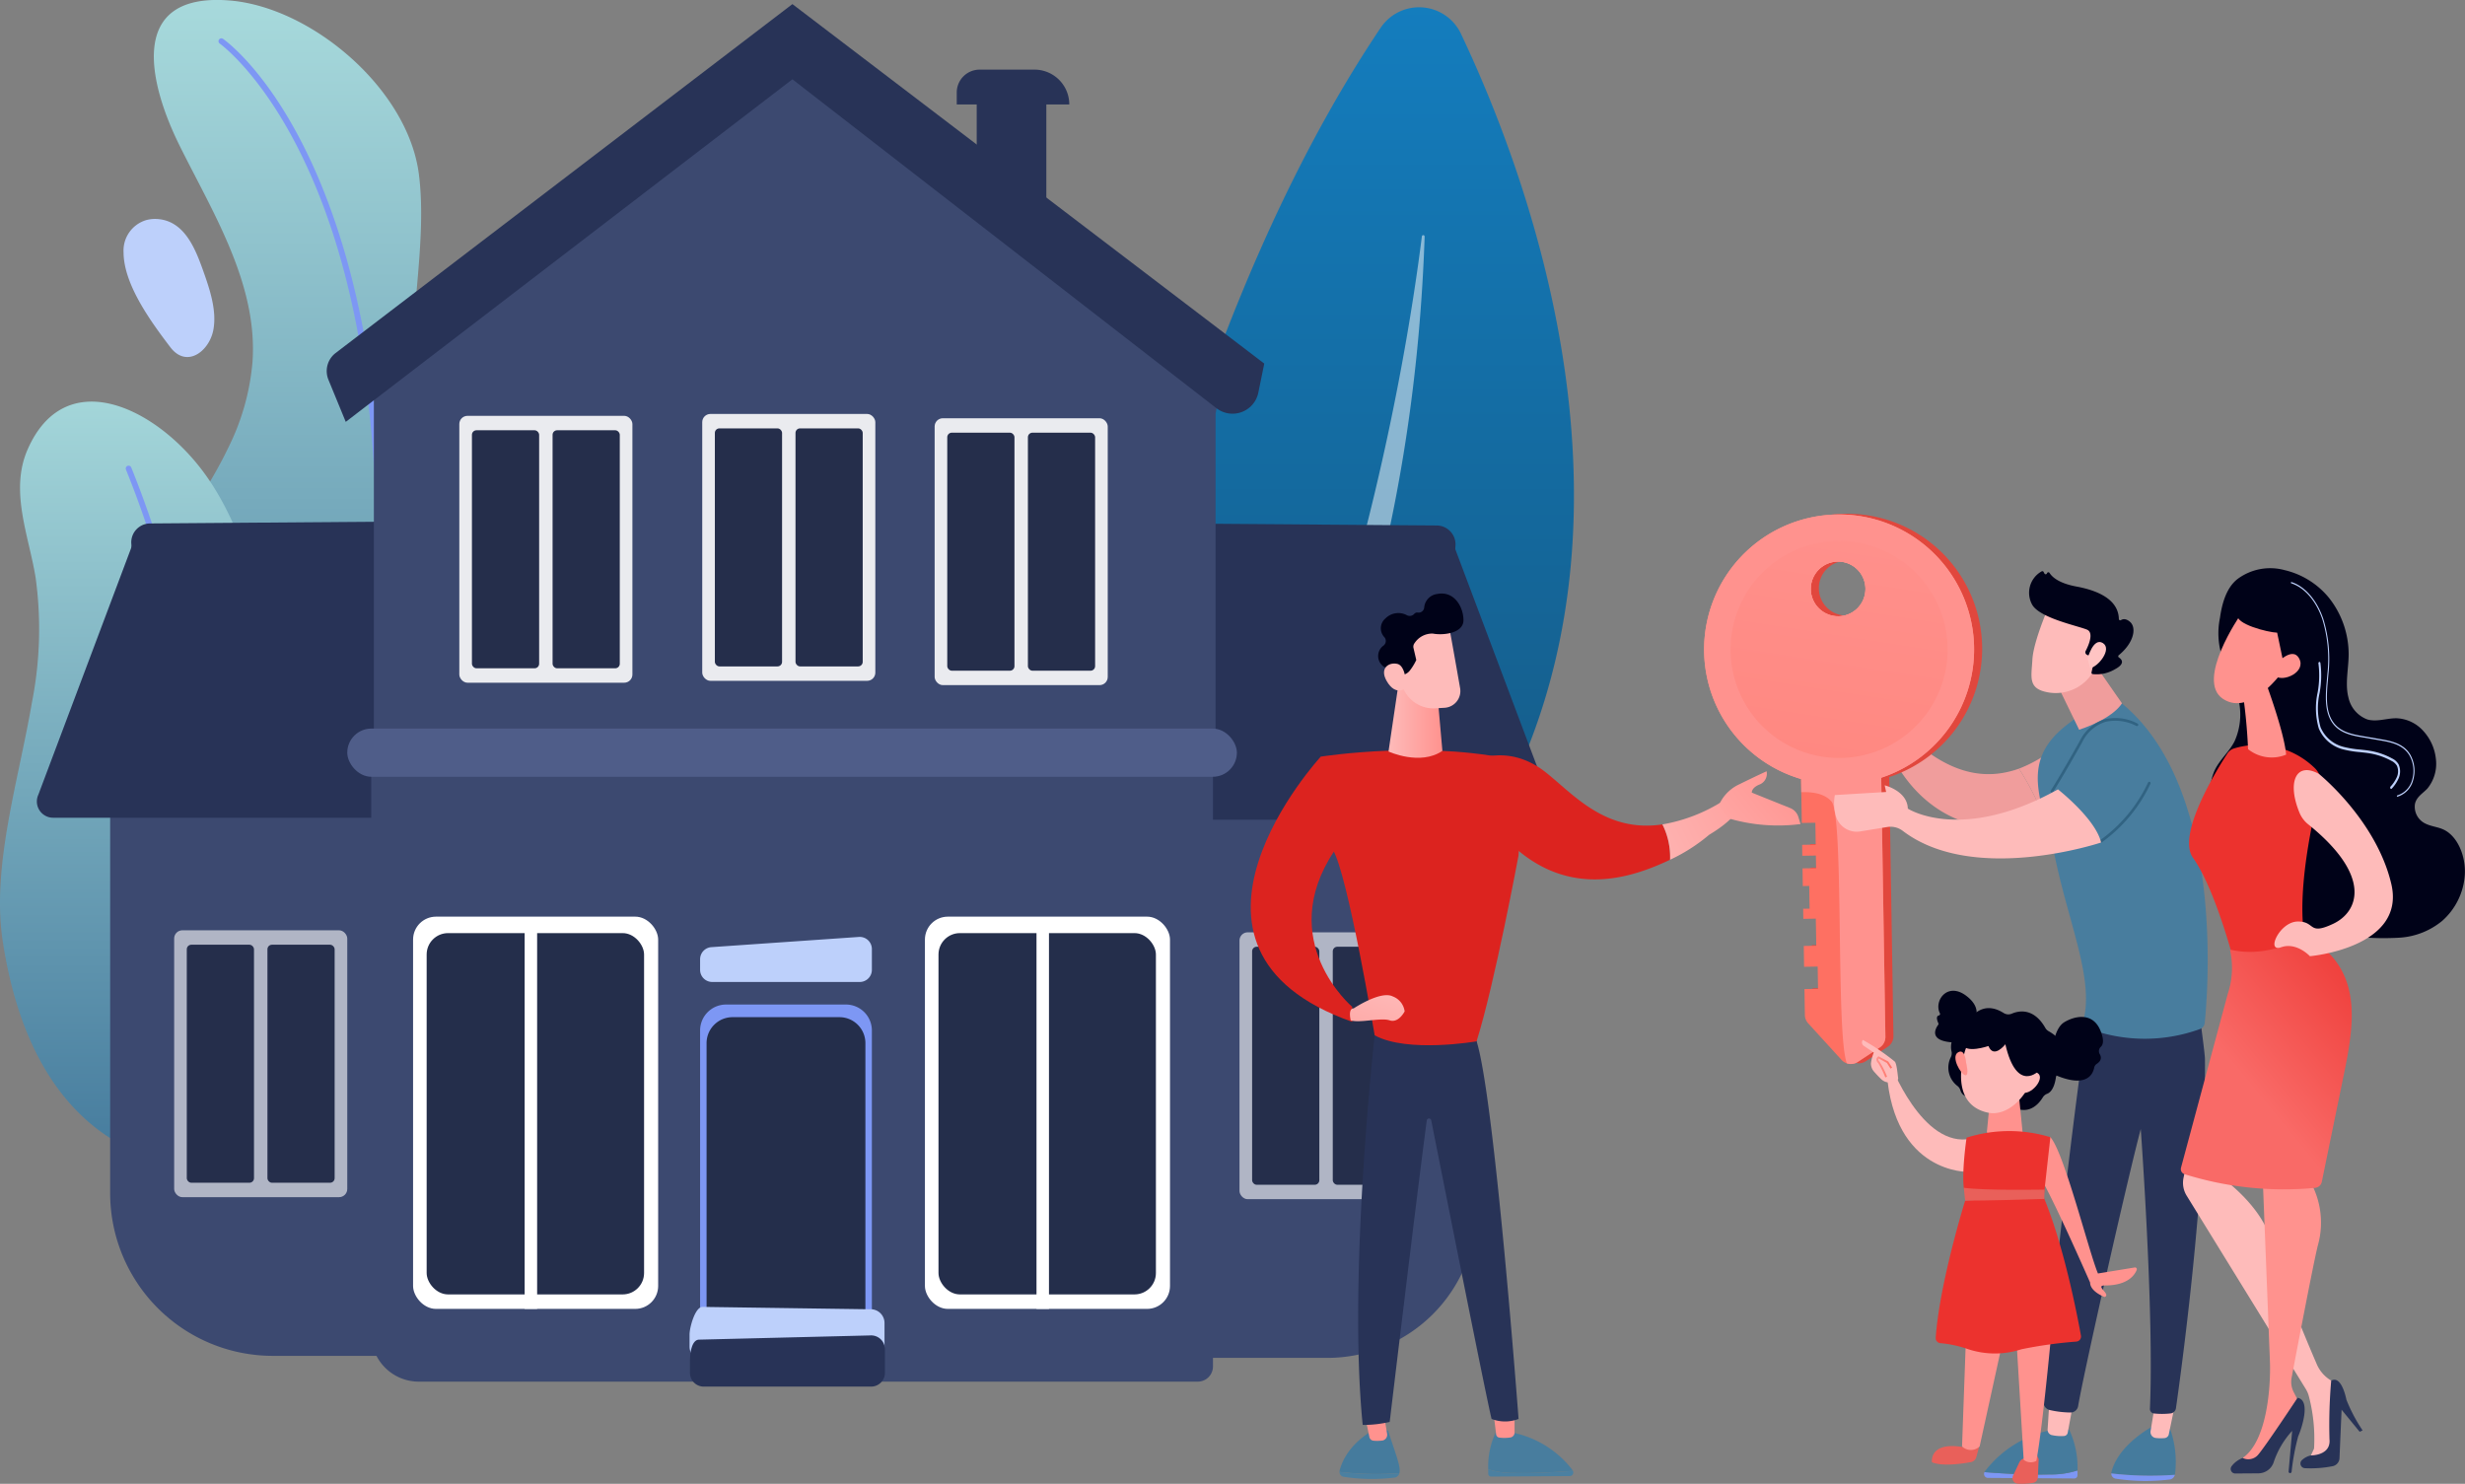 <svg xmlns="http://www.w3.org/2000/svg" xmlns:xlink="http://www.w3.org/1999/xlink" width="337.897" height="203.391" viewBox="0 0 337.897 203.391">
  <rect x="0" y="0" width="337.897" height="203.391" fill="#808080" stroke="none"/>
  <defs>
    <linearGradient id="linear-gradient" x1="0.5" x2="0.5" y2="1" gradientUnits="objectBoundingBox">
      <stop offset="0" stop-color="#147dbe"/>
      <stop offset="1" stop-color="#154e72"/>
    </linearGradient>
    <linearGradient id="linear-gradient-2" x1="0.5" x2="0.5" y2="1" gradientUnits="objectBoundingBox">
      <stop offset="0" stop-color="#a8dadc"/>
      <stop offset="1" stop-color="#457b9d"/>
    </linearGradient>
    <linearGradient id="linear-gradient-4" x1="-73.761" y1="0.5" x2="-72.761" y2="0.5" xlink:href="#linear-gradient-2"/>
    <linearGradient id="linear-gradient-5" x1="-48.821" y1="0.5" x2="-47.821" y2="0.5" xlink:href="#linear-gradient-2"/>
    <linearGradient id="linear-gradient-6" x1="16.556" y1="-0.443" x2="28.546" y2="3.609" gradientUnits="objectBoundingBox">
      <stop offset="0" stop-color="#a22b25"/>
      <stop offset="1" stop-color="#c0423c"/>
    </linearGradient>
    <linearGradient id="linear-gradient-7" x1="11.061" y1="0.261" x2="18.259" y2="2.696" xlink:href="#linear-gradient-6"/>
    <linearGradient id="linear-gradient-8" x1="-4.345" y1="1.092" x2="-5.614" y2="2.401" gradientUnits="objectBoundingBox">
      <stop offset="0" stop-color="#e1473d"/>
      <stop offset="1" stop-color="#e9605a"/>
    </linearGradient>
    <linearGradient id="linear-gradient-9" x1="16.418" y1="-0.641" x2="14.222" y2="0.387" gradientUnits="objectBoundingBox">
      <stop offset="0" stop-color="#ff928e"/>
      <stop offset="1" stop-color="#fe7062"/>
    </linearGradient>
    <linearGradient id="linear-gradient-10" x1="-5.193" y1="2.979" x2="-4.165" y2="5.39" gradientUnits="objectBoundingBox">
      <stop offset="0" stop-color="#ff9085"/>
      <stop offset="1" stop-color="#fb6fbb"/>
    </linearGradient>
    <linearGradient id="linear-gradient-11" x1="-5.359" y1="1.625" x2="-4.93" y2="2.398" gradientUnits="objectBoundingBox">
      <stop offset="0" stop-color="#febbba"/>
      <stop offset="1" stop-color="#ff928e"/>
    </linearGradient>
    <linearGradient id="linear-gradient-12" x1="0.617" y1="-0.257" x2="-0.048" y2="4.035" xlink:href="#linear-gradient-9"/>
    <linearGradient id="linear-gradient-13" x1="4.275" y1="-1.232" x2="2.114" y2="-0.227" gradientUnits="objectBoundingBox">
      <stop offset="0" stop-color="#f96a67"/>
      <stop offset="1" stop-color="#ec322e"/>
    </linearGradient>
    <linearGradient id="linear-gradient-14" x1="-122.529" y1="10.375" x2="-122.311" y2="9.464" xlink:href="#linear-gradient-11"/>
    <linearGradient id="linear-gradient-15" x1="-73.189" y1="7.862" x2="-71.97" y2="9.023" xlink:href="#linear-gradient-11"/>
    <linearGradient id="linear-gradient-16" x1="-204.397" y1="26.589" x2="-201.016" y2="30.877" xlink:href="#linear-gradient-11"/>
    <linearGradient id="linear-gradient-17" x1="11.965" y1="1.326" x2="13.336" y2="0.183" xlink:href="#linear-gradient-11"/>
    <linearGradient id="linear-gradient-18" x1="26.175" y1="0.431" x2="22.088" y2="0.762" xlink:href="#linear-gradient-11"/>
    <linearGradient id="linear-gradient-19" x1="0.438" y1="0.645" x2="1.055" y2="-0.044" xlink:href="#linear-gradient-13"/>
    <linearGradient id="linear-gradient-20" x1="15.271" y1="1.354" x2="18.259" y2="-0.823" xlink:href="#linear-gradient-11"/>
    <linearGradient id="linear-gradient-21" x1="13.691" y1="6.026" x2="14.305" y2="7.122" xlink:href="#linear-gradient-11"/>
    <linearGradient id="linear-gradient-22" x1="33.249" y1="15.9" x2="34.84" y2="18.907" xlink:href="#linear-gradient-11"/>
    <linearGradient id="linear-gradient-23" x1="0" y1="0.5" x2="1" y2="0.5" xlink:href="#linear-gradient-9"/>
    <linearGradient id="linear-gradient-24" x1="-99.833" y1="0.5" x2="-98.833" y2="0.5" xlink:href="#linear-gradient-8"/>
    <linearGradient id="linear-gradient-25" x1="-184.835" y1="0.5" x2="-183.835" y2="0.5" xlink:href="#linear-gradient-8"/>
    <linearGradient id="linear-gradient-26" x1="-133.599" y1="1.796" x2="-133.493" y2="0.917" xlink:href="#linear-gradient-11"/>
    <linearGradient id="linear-gradient-27" x1="-119.472" y1="-3.439" x2="-115.391" y2="-6.574" xlink:href="#linear-gradient-11"/>
    <linearGradient id="linear-gradient-28" x1="-99.52" y1="-3.781" x2="-96.045" y2="-7.299" xlink:href="#linear-gradient-11"/>
    <linearGradient id="linear-gradient-29" x1="-49.725" y1="1.189" x2="-48.456" y2="0.1" xlink:href="#linear-gradient-11"/>
    <linearGradient id="linear-gradient-30" x1="9.575" y1="-10.156" x2="6.302" y2="-6.3" gradientUnits="objectBoundingBox">
      <stop offset="0" stop-color="#fc9e9c"/>
      <stop offset="1" stop-color="#ec322e"/>
    </linearGradient>
    <linearGradient id="linear-gradient-31" x1="6.332" y1="-3.872" x2="4.37" y2="-2.385" xlink:href="#linear-gradient-30"/>
    <linearGradient id="linear-gradient-32" x1="10.484" y1="-51.423" x2="6.954" y2="-33.093" xlink:href="#linear-gradient-8"/>
    <linearGradient id="linear-gradient-33" x1="-68.745" y1="-7.462" x2="-68.677" y2="-8.312" xlink:href="#linear-gradient-11"/>
    <linearGradient id="linear-gradient-34" x1="-422.289" y1="-26.077" x2="-421.869" y2="-29.249" xlink:href="#linear-gradient-11"/>
    <linearGradient id="linear-gradient-35" x1="-282.234" y1="-30.588" x2="-281.96" y2="-34.164" xlink:href="#linear-gradient-11"/>
    <linearGradient id="linear-gradient-36" x1="4.159" y1="14.88" x2="4.535" y2="5.105" xlink:href="#linear-gradient-2"/>
    <linearGradient id="linear-gradient-37" x1="43.732" y1="-0.843" x2="43.225" y2="2.39" xlink:href="#linear-gradient-11"/>
    <linearGradient id="linear-gradient-38" x1="47.378" y1="-0.224" x2="46.863" y2="2.539" xlink:href="#linear-gradient-11"/>
    <linearGradient id="linear-gradient-39" x1="0" y1="0.5" x2="1" y2="0.5" xlink:href="#linear-gradient-11"/>
    <linearGradient id="linear-gradient-40" x1="84.807" y1="-19.665" x2="86.238" y2="-19.925" xlink:href="#linear-gradient-11"/>
    <linearGradient id="linear-gradient-41" x1="247.943" y1="-66.589" x2="252.124" y2="-67.442" xlink:href="#linear-gradient-11"/>
    <linearGradient id="linear-gradient-42" x1="0.945" y1="-0.15" x2="-0.809" y2="2.993" xlink:href="#linear-gradient-11"/>
    <linearGradient id="linear-gradient-43" x1="-0.591" y1="0.954" x2="1.94" y2="-0.06" xlink:href="#linear-gradient-11"/>
    <linearGradient id="linear-gradient-44" x1="-1.281" y1="1.559" x2="1.231" y2="0.261" xlink:href="#linear-gradient-11"/>
  </defs>
  <g id="realestate" transform="translate(-407.592 -466.929)">
    <g id="Group_37" data-name="Group 37" transform="translate(407.592 466.929)">
      <g id="Group_3" data-name="Group 3" transform="translate(142.344 0.997)">
        <path id="Path_3" data-name="Path 3" d="M2304.033,628.905s7.343-98.031,46.971-156.9a6.35,6.35,0,0,1,10.889.78C2375.562,501.556,2407.458,590.27,2304.033,628.905Z" transform="translate(-2304.033 -469.281)" fill="url(#linear-gradient)"/>
        <path id="Path_4" data-name="Path 4" d="M2417.036,994.58c-.2.262.177.57.414.337,8.747-8.6,41.307-49.3,43.747-120.948a.19.19,0,0,0-.378-.035C2458.717,890.775,2449.027,953.169,2417.036,994.58Z" transform="translate(-2408.255 -842.533)" fill="#fff" opacity="0.5"/>
      </g>
      <g id="Group_7" data-name="Group 7" transform="translate(0 0)">
        <g id="Group_5" data-name="Group 5" transform="translate(13.879)">
          <g id="Group_4" data-name="Group 4">
            <path id="Path_5" data-name="Path 5" d="M658.3,517.8a32.392,32.392,0,0,0,3.353-11.828c.749-10.66-5.448-20.476-10-29.654-4.184-8.435-7.294-21,6.824-19.886,11.247.891,24.47,12.1,25.979,23.788,1.785,13.833-4.949,31.277,3.035,43.843,11.17,17.579,19.227,13.55,19.227,43.214,0,12.675-7.021,19.667-15.063,23.518a33.654,33.654,0,0,1-37.941-6.165c-8.934-8.646-14.247-21.076-12.45-33.555C643.081,538.478,652.966,528.921,658.3,517.8Z" transform="translate(-640.919 -456.368)" fill="url(#linear-gradient-2)"/>
            <path id="Path_6" data-name="Path 6" d="M859.609,675.876a.394.394,0,0,0,.382-.3c7-27.929,10.805-53.246,11.32-75.249.412-17.618-1.275-33.167-5.015-46.213-6.387-22.282-16.4-29.439-16.828-29.733a.394.394,0,0,0-.449.647c.1.071,10.252,7.346,16.55,29.407,5.821,20.39,9.446,57.926-6.342,120.949a.394.394,0,0,0,.382.49Z" transform="translate(-832.789 -519.065)" fill="#7d97f4"/>
          </g>
          <path id="Path_7" data-name="Path 7" d="M683.674,845.033a4.709,4.709,0,0,1,1.778-.12c3.518.4,4.963,4.115,6,7.016.885,2.484,1.928,5.5,1.406,8.191-.565,2.91-3.655,5.284-5.9,2.329-2.549-3.358-6.373-8.514-6.4-12.965A4.36,4.36,0,0,1,683.674,845.033Z" transform="translate(-677.498 -814.868)" fill="#bdd0fb"/>
        </g>
        <g id="Group_6" data-name="Group 6" transform="translate(0 55.051)">
          <path id="Path_8" data-name="Path 8" d="M461.607,1242.98c-1.547-10.19,2.157-21.889,4.005-32.665a51.846,51.846,0,0,0,.514-17.092c-.91-5.707-3.591-11.88-1.119-17.566,4.982-11.455,16.826-6.242,23.61,2.382,7.873,10.007,10.025,26.36,13.015,38.952,1.8,7.591,4.518,15.377,5.469,23.113,1.575,12.815-1.322,21.711-7.452,27.719a18.551,18.551,0,0,1-22.027,2.952C471.125,1267.157,464.1,1259.419,461.607,1242.98Z" transform="translate(-461.238 -1169.06)" fill="url(#linear-gradient-2)"/>
          <path id="Path_9" data-name="Path 9" d="M694.626,1395.208a.387.387,0,0,1-.065-.005.391.391,0,0,1-.32-.45,253.992,253.992,0,0,0,2.657-37.026c.061-19.724-2.053-48.642-12.469-74.4a.391.391,0,1,1,.725-.293c10.466,25.877,12.588,54.909,12.526,74.707a254.706,254.706,0,0,1-2.668,37.138A.391.391,0,0,1,694.626,1395.208Z" transform="translate(-667.162 -1274.008)" fill="#7d97f4"/>
        </g>
      </g>
      <g id="Group_25" data-name="Group 25" transform="translate(5.05 0.563)">
        <g id="Group_10" data-name="Group 10" transform="translate(151.771 71.176)">
          <path id="Rectangle_2" data-name="Rectangle 2" d="M0,0H41.525a0,0,0,0,1,0,0V59.619A20.464,20.464,0,0,1,21.06,80.084H0a0,0,0,0,1,0,0V0A0,0,0,0,1,0,0Z" transform="translate(4.065 34.304)" fill="#3c4970"/>
          <g id="Group_9" data-name="Group 9" transform="translate(13.087 56.055)" opacity="0.89">
            <rect id="Rectangle_3" data-name="Rectangle 3" width="23.728" height="36.581" rx="1.123" fill="#fff" opacity="0.67"/>
            <g id="Group_8" data-name="Group 8" transform="translate(1.73 1.977)">
              <rect id="Rectangle_4" data-name="Rectangle 4" width="9.213" height="32.627" rx="0.624" transform="translate(11.055)" fill="#222b47"/>
              <rect id="Rectangle_5" data-name="Rectangle 5" width="9.213" height="32.627" rx="0.624" fill="#222b47"/>
            </g>
          </g>
          <path id="Path_10" data-name="Path 10" d="M2544.867,1460.2h-51.315l-2.094-36.937,42.421-.805,13.009,34.577A2.228,2.228,0,0,1,2544.867,1460.2Z" transform="translate(-2491.459 -1419.577)" fill="#283357"/>
          <path id="Path_11" data-name="Path 11" d="M2555.782,1389.692l-40.776-.456.256-4.128,38.112.291a2.593,2.593,0,0,1,2.51,2.668Z" transform="translate(-2513.187 -1385.108)" fill="#283357"/>
        </g>
        <g id="Group_13" data-name="Group 13" transform="translate(0 70.898)">
          <path id="Rectangle_6" data-name="Rectangle 6" d="M0,0H19.212A22.313,22.313,0,0,1,41.525,22.313V80.084a0,0,0,0,1,0,0H0a0,0,0,0,1,0,0V0A0,0,0,0,1,0,0Z" transform="translate(51.574 114.388) rotate(180)" fill="#3c4970"/>
          <g id="Group_12" data-name="Group 12" transform="translate(18.824 56.056)" opacity="0.89">
            <rect id="Rectangle_7" data-name="Rectangle 7" width="23.728" height="36.581" rx="1.123" transform="translate(23.728 36.581) rotate(180)" fill="#fff" opacity="0.67"/>
            <g id="Group_11" data-name="Group 11" transform="translate(1.73 1.977)">
              <rect id="Rectangle_8" data-name="Rectangle 8" width="9.213" height="32.627" rx="0.624" transform="translate(9.213 32.627) rotate(180)" fill="#222b47"/>
              <rect id="Rectangle_9" data-name="Rectangle 9" width="9.213" height="32.627" rx="0.624" transform="translate(20.268 32.627) rotate(180)" fill="#222b47"/>
            </g>
          </g>
          <path id="Path_12" data-name="Path 12" d="M528.849,1456.605h51.314l2.094-36.937-42.421-.805-13.008,34.577A2.228,2.228,0,0,0,528.849,1456.605Z" transform="translate(-526.618 -1415.978)" fill="#283357"/>
          <path id="Path_13" data-name="Path 13" d="M694.225,1386.093l40.776-.456-.256-4.128-38.112.291a2.592,2.592,0,0,0-2.509,2.668Z" transform="translate(-681.181 -1381.509)" fill="#283357"/>
        </g>
        <g id="Group_24" data-name="Group 24" transform="translate(39.739)">
          <path id="Path_14" data-name="Path 14" d="M1120,1762.859v81.952a6.513,6.513,0,0,0,6.513,6.513H1233.3a2.083,2.083,0,0,0,2.083-2.083v-86.383Z" transform="translate(-1113.901 -1662.504)" fill="#3c4970"/>
          <path id="Rectangle_10" data-name="Rectangle 10" d="M3.56,0H19.987a3.56,3.56,0,0,1,3.56,3.56V45.936a0,0,0,0,1,0,0H0a0,0,0,0,1,0,0V3.56A3.56,3.56,0,0,1,3.56,0Z" transform="translate(51.179 137.129)" fill="#7d97f4"/>
          <path id="Rectangle_11" data-name="Rectangle 11" d="M3.56,0H18.211a3.56,3.56,0,0,1,3.56,3.56V42.472a0,0,0,0,1,0,0H0a0,0,0,0,1,0,0V3.56A3.56,3.56,0,0,1,3.56,0Z" transform="translate(52.067 138.861)" fill="#242e4b"/>
          <path id="Path_15" data-name="Path 15" d="M1725.528,2125.064h-20.222a1.663,1.663,0,0,1-1.662-1.663v-1.452a1.663,1.663,0,0,1,1.548-1.659l20.221-1.4a1.663,1.663,0,0,1,1.778,1.659v2.857A1.663,1.663,0,0,1,1725.528,2125.064Z" transform="translate(-1652.465 -1991.026)" fill="#bdd0fb"/>
          <path id="Path_16" data-name="Path 16" d="M1709.7,2782.805h-22.952a1.887,1.887,0,0,1-1.887-1.887v-1.648c0-.991.755-3.734,1.744-3.8l22.964.326a1.887,1.887,0,0,1,2.018,1.883v3.243A1.887,1.887,0,0,1,1709.7,2782.805Z" transform="translate(-1635.129 -2596.895)" fill="#bdd0fb"/>
          <path id="Path_17" data-name="Path 17" d="M1710.49,2833.111h-22.952a1.887,1.887,0,0,1-1.887-1.887v-1.648c0-.992.217-2.831,1.206-2.9l23.5-.578a1.887,1.887,0,0,1,2.018,1.883v3.243A1.887,1.887,0,0,1,1710.49,2833.111Z" transform="translate(-1635.862 -2643.611)" fill="#283357"/>
          <g id="Group_14" data-name="Group 14" transform="translate(81.997 125.084)">
            <rect id="Rectangle_12" data-name="Rectangle 12" width="33.595" height="53.765" rx="3.142" fill="#fff"/>
            <rect id="Rectangle_13" data-name="Rectangle 13" width="29.803" height="49.524" rx="2.934" transform="translate(1.861 2.256)" fill="#242e4b"/>
            <rect id="Rectangle_14" data-name="Rectangle 14" width="1.709" height="52.189" transform="translate(15.296 1.575)" fill="#fff"/>
          </g>
          <g id="Group_15" data-name="Group 15" transform="translate(11.835 125.084)">
            <rect id="Rectangle_15" data-name="Rectangle 15" width="33.595" height="53.765" rx="3.142" fill="#fff"/>
            <rect id="Rectangle_16" data-name="Rectangle 16" width="29.803" height="49.524" rx="2.934" transform="translate(1.861 2.256)" fill="#242e4b"/>
            <rect id="Rectangle_17" data-name="Rectangle 17" width="1.709" height="52.189" transform="translate(15.296 1.575)" fill="#fff"/>
          </g>
          <g id="Group_23" data-name="Group 23">
            <path id="Path_18" data-name="Path 18" d="M1241.126,589.206l-.98-.741v-1.031h-1.364l-56.7-42.851-57.322,42.851v51.253h115.381v-44.2Z" transform="translate(-1118.3 -538.333)" fill="#3c4970"/>
            <g id="Group_16" data-name="Group 16">
              <rect id="Rectangle_18" data-name="Rectangle 18" width="9.544" height="15.539" transform="translate(89.097 11.235)" fill="#283357"/>
              <path id="Rectangle_19" data-name="Rectangle 19" d="M3.135,0h7.519a4.772,4.772,0,0,1,4.772,4.772v0a0,0,0,0,1,0,0H0a0,0,0,0,1,0,0V3.135A3.135,3.135,0,0,1,3.135,0Z" transform="translate(86.36 8.981)" fill="#283357"/>
              <path id="Path_19" data-name="Path 19" d="M1043.684,520.923l61.228-46.956,58.119,45.081a3.608,3.608,0,0,0,5.746-2.128l.815-3.987-64.681-49.272L1042.3,511.482a3.119,3.119,0,0,0-.992,3.663Z" transform="translate(-1041.078 -463.661)" fill="#283357"/>
            </g>
            <g id="Group_18" data-name="Group 18" transform="translate(51.472 56.178)" opacity="0.89">
              <rect id="Rectangle_20" data-name="Rectangle 20" width="23.728" height="36.581" rx="1.123" transform="translate(23.728 36.581) rotate(180)" fill="#fff"/>
              <g id="Group_17" data-name="Group 17" transform="translate(1.73 1.977)">
                <rect id="Rectangle_21" data-name="Rectangle 21" width="9.213" height="32.627" rx="0.624" fill="#222b47"/>
                <rect id="Rectangle_22" data-name="Rectangle 22" width="9.213" height="32.627" rx="0.624" transform="translate(11.055)" fill="#222b47"/>
              </g>
            </g>
            <g id="Group_20" data-name="Group 20" transform="translate(18.172 56.437)" opacity="0.89">
              <rect id="Rectangle_23" data-name="Rectangle 23" width="23.728" height="36.581" rx="1.123" transform="translate(23.728 36.581) rotate(180)" fill="#fff"/>
              <g id="Group_19" data-name="Group 19" transform="translate(1.73 1.977)">
                <rect id="Rectangle_24" data-name="Rectangle 24" width="9.213" height="32.627" rx="0.624" fill="#222b47"/>
                <rect id="Rectangle_25" data-name="Rectangle 25" width="9.213" height="32.627" rx="0.624" transform="translate(11.055)" fill="#222b47"/>
              </g>
            </g>
            <g id="Group_22" data-name="Group 22" transform="translate(83.329 56.768)" opacity="0.89">
              <rect id="Rectangle_26" data-name="Rectangle 26" width="23.728" height="36.581" rx="1.123" transform="translate(23.728 36.581) rotate(180)" fill="#fff"/>
              <g id="Group_21" data-name="Group 21" transform="translate(1.73 1.977)">
                <rect id="Rectangle_27" data-name="Rectangle 27" width="9.213" height="32.627" rx="0.624" fill="#222b47"/>
                <rect id="Rectangle_28" data-name="Rectangle 28" width="9.213" height="32.627" rx="0.624" transform="translate(11.055)" fill="#222b47"/>
              </g>
            </g>
          </g>
          <rect id="Rectangle_29" data-name="Rectangle 29" width="121.947" height="6.608" rx="3.304" transform="translate(2.813 99.303)" fill="#4f5d89"/>
        </g>
      </g>
      <g id="Group_33" data-name="Group 33" transform="translate(233.593 70.421)">
        <g id="Group_29" data-name="Group 29">
          <g id="Group_26" data-name="Group 26" transform="translate(38.383 65.266)">
            <path id="Path_20" data-name="Path 20" d="M2632.7,3154.238a.779.779,0,0,1,.021-.2c1-3.956,5.949-6.419,5.949-6.419l1.962.154a13.607,13.607,0,0,1,.8,6.577c0,.026-.013.052-.02.078A46.557,46.557,0,0,1,2632.7,3154.238Z" transform="translate(-2615.262 -3087.957)" fill="url(#linear-gradient-4)"/>
            <path id="Path_21" data-name="Path 21" d="M2641.412,3233.492a.85.85,0,0,1-.623.629,26.928,26.928,0,0,1-7.5-.106.715.715,0,0,1-.592-.712A46.557,46.557,0,0,0,2641.412,3233.492Z" transform="translate(-2615.264 -3167.022)" fill="#7d97f4"/>
            <path id="Path_22" data-name="Path 22" d="M2705.687,3111.777l-.831,4a.654.654,0,0,1-.559.538,5.57,5.57,0,0,1-1.287-.02.822.822,0,0,1-.651-.966l.578-3.552Z" transform="translate(-2679.532 -3054.884)" fill="#febbba"/>
            <path id="Path_23" data-name="Path 23" d="M2415.921,3228.5a11.705,11.705,0,0,0,3.867-.552c0,.216,0,.435-.007.662a.427.427,0,0,1-.408.435l-11.9-.077a.543.543,0,0,1-.437-.791C2408.6,3228.3,2412.571,3228.59,2415.921,3228.5Z" transform="translate(-2406.983 -3162.077)" fill="#7d97f4"/>
            <path id="Path_24" data-name="Path 24" d="M2407.695,3161.27a.582.582,0,0,1,.047-.09,15.162,15.162,0,0,1,9.015-5.66l2.537-.08a12.17,12.17,0,0,1,1.151,5.6,11.717,11.717,0,0,1-3.867.553C2413.228,3161.688,2409.255,3161.4,2407.695,3161.27Z" transform="translate(-2407.64 -3095.175)" fill="url(#linear-gradient-5)"/>
            <path id="Path_25" data-name="Path 25" d="M2523.267,3097.389c-.04.187-.568,3.034-.772,4.138a.552.552,0,0,1-.5.468,5.791,5.791,0,0,1-1.737-.136.751.751,0,0,1-.52-.788l.284-4.5Z" transform="translate(-2511.029 -3040.849)" fill="#febbba"/>
            <path id="Path_26" data-name="Path 26" d="M2518.479,2379.211s-3.49,23.98-6.008,52.516a1.087,1.087,0,0,0,.9,1.1,13.177,13.177,0,0,0,2.837.328,1.05,1.05,0,0,0,1-.877c.858-5.031,6.98-32.034,8.587-37.977,0,0,1.846,25.244,1.256,38.341a.62.62,0,0,0,.548.645,10.419,10.419,0,0,0,2.277-.006.831.831,0,0,0,.74-.705c.611-4.258,4.129-29.6,3.979-47.862-.009-1.03-1.208-9.49-1.208-9.49Z" transform="translate(-2504.32 -2375.228)" fill="#283357"/>
          </g>
          <path id="Path_27" data-name="Path 27" d="M2476.893,1904.723l-.468,12.548a34.476,34.476,0,0,1-3.793,1.077,37.923,37.923,0,0,0-3.766-7.608A18.6,18.6,0,0,0,2476.893,1904.723Z" transform="translate(-2425.703 -1875.8)" fill="#f09d9c"/>
          <path id="Path_28" data-name="Path 28" d="M2524.466,1905.175a.987.987,0,0,0,.648-.832c.464-4.5,2.711-32.419-11.475-43.9,0,0-.813-2.129-7.5,3.1s-3.106,10.716-1.506,18.28c1.938,9.153,5.336,16.635,3.833,22.268a.781.781,0,0,0,.478.936A22.148,22.148,0,0,0,2524.466,1905.175Z" transform="translate(-2456.491 -1834.544)" fill="#487d9e"/>
          <path id="Path_29" data-name="Path 29" d="M2525.812,1757.274c0,.4,5.669,8.443,5.669,8.443s-1.017,2-5.871,3.628l-4.19-8.615Z" transform="translate(-2474.198 -1739.741)" fill="#f09d9c"/>
          <path id="Path_30" data-name="Path 30" d="M2612.4,2014.185a.182.182,0,0,0,.1-.031,20.678,20.678,0,0,0,6.675-8.042.184.184,0,0,0-.339-.144,20.29,20.29,0,0,1-6.542,7.881.184.184,0,0,0,.1.336Z" transform="translate(-2557.981 -1969.121)" fill="#316382"/>
          <path id="Path_31" data-name="Path 31" d="M2525.146,1902.749a.184.184,0,0,0,.155-.084c.014-.021,1.4-2.173,4.029-6.888a5.308,5.308,0,0,1,3.163-2.729,6.18,6.18,0,0,1,4.212.559.184.184,0,1,0,.182-.32,6.425,6.425,0,0,0-4.49-.595,5.659,5.659,0,0,0-3.388,2.9c-2.626,4.7-4,6.847-4.017,6.869a.184.184,0,0,0,.055.254A.182.182,0,0,0,2525.146,1902.749Z" transform="translate(-2477.465 -1864.526)" fill="#316382"/>
          <g id="Group_27" data-name="Group 27" transform="translate(44.543 7.869)">
            <path id="Path_32" data-name="Path 32" d="M2493.32,1697.589s-2.015,4.63-2.15,7.06-.659,4.007,2.15,4.5a5.973,5.973,0,0,0,6.459-3.331s2.009-3.73,1.559-5.258S2493.32,1697.589,2493.32,1697.589Z" transform="translate(-2490.709 -1692.535)" fill="#febbba"/>
            <path id="Path_33" data-name="Path 33" d="M2494.838,1643.7l-.16-.071a.386.386,0,0,1-.188-.53c.4-.766,1.169-2.52.171-2.929-1.286-.528-6.38-1.566-7.479-3.374a3.364,3.364,0,0,1,1.286-4.618.194.194,0,0,1,.254.083l.117.222a.191.191,0,0,0,.352-.036h0a.19.19,0,0,1,.344-.049c.338.541,1.25,1.417,3.689,1.868,3.467.64,5.758,2.043,5.815,4.438a.191.191,0,0,0,.3.157c.256-.156.666-.229,1.213.231.952.8.563,2.877-1.524,4.585a.19.19,0,0,0,.009.306c.378.246.942.832-.519,1.613a4.918,4.918,0,0,1-3.075.67.19.19,0,0,1-.154-.229l.464-2.105a.191.191,0,0,0-.187-.232Z" transform="translate(-2486.727 -1632.159)" fill="#000218"/>
            <path id="Path_34" data-name="Path 34" d="M2590.6,1760.117s.769-2.958,2.095-2.128-.688,3.314-1.754,3.425Z" transform="translate(-2582.574 -1748.134)" fill="#ffc4c3"/>
          </g>
          <path id="Path_35" data-name="Path 35" d="M2241.742,1836.12a7.285,7.285,0,0,0,.946-2.661c-.064-.87.478-2.148-.1-2.054s-.7.017-.853,1.062S2239.759,1838.072,2241.742,1836.12Z" transform="translate(-2215.275 -1808.141)" fill="url(#linear-gradient-6)"/>
          <path id="Path_36" data-name="Path 36" d="M2193.044,1855.636l.023,3.578c6.839,7.384,12.374,7.818,16.862,6.231a37.917,37.917,0,0,1,3.767,7.608c-18.263,4.026-22.563-12.763-22.563-12.763-2.474-1.025-2.972-1.624-2.866-2.3Z" transform="translate(-2166.766 -1830.505)" fill="#f09d9c"/>
          <path id="Path_37" data-name="Path 37" d="M2180.084,1787.675c.583-.237,1.726-2.415,1.945-1.7s-.093,1.7,0,2,1.516,3.809,1.232,4.588c-.206.562-1.336.479-1.508,1.4a.588.588,0,0,1-1.168,0C2180.561,1793.843,2179.5,1787.912,2180.084,1787.675Z" transform="translate(-2159.066 -1766.094)" fill="url(#linear-gradient-7)"/>
          <g id="Group_28" data-name="Group 28">
            <path id="Path_38" data-name="Path 38" d="M1924.394,1549.093a18.514,18.514,0,0,0,13.292,17.465l.029,1.8h0l.068,4.213,1.861-.03.048,3-1.861.03.024,1.5,1.861-.03.028,1.729-1.862.03.039,2.421.881-.014.05,3.113-.881.014.022,1.383,1.712-.028.06,3.713-1.712.027.046,2.858,1.862-.03.049,3.055-1.862.03.057,3.556a1.723,1.723,0,0,0,.449,1.133l4.579,5.023a1.723,1.723,0,0,0,1.676.514h0a1.708,1.708,0,0,0,.166-.05l.043-.016c.043-.016.085-.034.126-.054l.046-.022a1.743,1.743,0,0,0,.159-.092l3.015-1.982a1.723,1.723,0,0,0,.776-1.467l-.57-35.505a18.508,18.508,0,1,0-24.281-17.288Zm18.31-12.344a3.747,3.747,0,1,1-3.687,3.807A3.747,3.747,0,0,1,1942.7,1536.749Z" transform="translate(-1923.285 -1530.29)" fill="url(#linear-gradient-8)"/>
            <path id="Path_39" data-name="Path 39" d="M2079.947,1861.064l.27,16.831,1.861-.03.048,3-1.861.03.024,1.5,1.861-.03.028,1.729-1.861.03.039,2.421.881-.014.05,3.113-.881.014.022,1.383,1.713-.027.059,3.713-1.712.027.046,2.858,1.861-.03.049,3.055-1.861.03.057,3.556a1.725,1.725,0,0,0,.449,1.133l4.579,5.023a1.723,1.723,0,0,0,2.22.279l3.015-1.981a1.722,1.722,0,0,0,.776-1.467l-.688-42.861Z" transform="translate(-2066.825 -1835.514)" fill="url(#linear-gradient-9)"/>
            <path id="Path_40" data-name="Path 40" d="M1928.282,1531.549a18.505,18.505,0,1,0,18.8,18.206A18.506,18.506,0,0,0,1928.282,1531.549Zm.224,13.949a3.747,3.747,0,1,1,3.687-3.807A3.747,3.747,0,0,1,1928.506,1545.5Z" transform="translate(-1910.073 -1531.449)" fill="url(#linear-gradient-10)"/>
            <path id="Path_41" data-name="Path 41" d="M1947.082,1549.755a18.505,18.505,0,1,0-23.714,18.059l.029,1.8c2.332-.084,3.5.553,4.131,1.265,1.771,2,.562,31.935,2.116,35.9a1.719,1.719,0,0,0,1.491-.191l3.015-1.982a1.722,1.722,0,0,0,.776-1.467l-.57-35.505A18.514,18.514,0,0,0,1947.082,1549.755Zm-18.7-11.75a3.747,3.747,0,1,1-3.687,3.807A3.747,3.747,0,0,1,1928.385,1538Z" transform="translate(-1910.073 -1531.449)" fill="url(#linear-gradient-11)"/>
            <path id="Path_42" data-name="Path 42" d="M1971.728,1578.568a14.873,14.873,0,1,0,15.11,14.633A14.873,14.873,0,0,0,1971.728,1578.568Zm.166,10.318a3.747,3.747,0,1,1,3.687-3.807A3.747,3.747,0,0,1,1971.894,1588.885Z" transform="translate(-1953.461 -1574.837)" fill="url(#linear-gradient-12)"/>
          </g>
          <path id="Path_43" data-name="Path 43" d="M2177.344,2020.038s-17.427,5.834-27.175-1.588a2.762,2.762,0,0,0-2.117-.539l-3.724.607a2.978,2.978,0,0,1-3.389-2.306,6.261,6.261,0,0,1-.089-2.677l7.03-.424-.2-.912s3.107.76,3.17,3.191c0,0,7.289,4.774,20.582-2.636C2171.432,2012.754,2176.608,2016.805,2177.344,2020.038Z" transform="translate(-2122.924 -1974.975)" fill="#febbba"/>
        </g>
        <g id="Group_30" data-name="Group 30" transform="translate(65.35 7.479)">
          <path id="Path_44" data-name="Path 44" d="M2809.124,1654.794c.717-1.5,1.966-2.491,2.719-3.965a8.915,8.915,0,0,0,.36-6.384c-.516-1.716-1.435-3.2-1.961-4.91a10.43,10.43,0,0,1-.4-5.606c.284-2.036.907-4.206,2.444-5.374a7.5,7.5,0,0,1,6.4-1.2,11.149,11.149,0,0,1,6.1,3.8,12.453,12.453,0,0,1,2.7,7.808c-.019,1.978-.519,4.017-.021,5.891a4.128,4.128,0,0,0,2.573,2.97c1.309.389,2.67-.18,4.014-.158a5.19,5.19,0,0,1,3.671,1.745,6.692,6.692,0,0,1,1.72,3.819,5.363,5.363,0,0,1-1.156,4.062c-.615.664-1.482,1.114-1.708,2.1a2.56,2.56,0,0,0,1.323,2.657c.832.448,1.768.486,2.615.886,1.894.9,3.041,3.61,2.893,6.173a9.217,9.217,0,0,1-3.095,6.325,10.177,10.177,0,0,1-5.715,2.3,37.167,37.167,0,0,1-6.057-.116,19.936,19.936,0,0,1-6.853-1.119,18.691,18.691,0,0,1-5.911-4.7,8.1,8.1,0,0,1-2.08-3.226c-.275-.96-.277-2.026-.593-2.966-.679-2.015-2.562-2.872-3.652-4.572A6.84,6.84,0,0,1,2809.124,1654.794Z" transform="translate(-2804.481 -1627.113)" fill="#000218"/>
          <path id="Path_45" data-name="Path 45" d="M2966,1680.889l.013,0a3.2,3.2,0,0,0,2.144-2.265,4.535,4.535,0,0,0-.4-3.507c-.88-1.452-2.429-1.828-3.941-2.089l-2.739-.472c-1.546-.267-3.129-.648-4.018-2.1-.948-1.55-.759-3.666-.576-5.713q.032-.352.061-.7a18.763,18.763,0,0,0-.715-7.556c-.872-2.55-2.5-4.425-4.346-5.017-.038-.013-.075.017-.085.065a.092.092,0,0,0,.051.107c1.808.579,3.4,2.416,4.252,4.916a18.552,18.552,0,0,1,.7,7.467c-.019.229-.039.461-.06.695-.186,2.082-.379,4.236.6,5.842.921,1.505,2.535,1.9,4.109,2.168l2.739.472c1.483.255,3,.622,3.849,2.021a4.312,4.312,0,0,1,.383,3.336,3.039,3.039,0,0,1-2.039,2.154.09.09,0,0,0-.056.1A.077.077,0,0,0,2966,1680.889Z" transform="translate(-2936.307 -1649.586)" fill="#bdd0fb"/>
          <path id="Path_46" data-name="Path 46" d="M3006.125,1810.648a.126.126,0,0,0,.1-.048,5.2,5.2,0,0,0,.939-1.424,2.366,2.366,0,0,0-.021-1.9,2.062,2.062,0,0,0-.907-.81,9.559,9.559,0,0,0-2.613-.962c-.584-.121-1.182-.184-1.76-.246a13.636,13.636,0,0,1-2.256-.368,4.631,4.631,0,0,1-3.157-2.691,9.54,9.54,0,0,1-.131-4.7,13.265,13.265,0,0,0,.109-4.116c-.018-.1-.093-.155-.168-.131a.185.185,0,0,0-.1.214,12.931,12.931,0,0,1-.113,3.976,10,10,0,0,0,.157,4.914,4.916,4.916,0,0,0,3.347,2.879,13.822,13.822,0,0,0,2.293.375c.573.061,1.165.123,1.738.242a9.359,9.359,0,0,1,2.549.939,1.8,1.8,0,0,1,.785.683,1.931,1.931,0,0,1,0,1.542,4.854,4.854,0,0,1-.88,1.324.213.213,0,0,0-.007.251A.127.127,0,0,0,3006.125,1810.648Z" transform="translate(-2977.296 -1780.415)" fill="#bdd0fb"/>
          <path id="Path_47" data-name="Path 47" d="M2776.894,1940.951a11.186,11.186,0,0,1,10.992,2.613,2.81,2.81,0,0,1,.855,2.787c-1.147,4.507-4.149,17.816-1.237,23.507,0,0-4.881,5.558-10.373,1.23,0,0-2.6-10.561-5.864-15.164-2.251-3.177,3.313-12.121,4.722-14.283A1.688,1.688,0,0,1,2776.894,1940.951Z" transform="translate(-2769.608 -1916.258)" fill="url(#linear-gradient-13)"/>
          <path id="Path_48" data-name="Path 48" d="M2868.584,1830.433s2.534,6.815,2.765,9.836a5.183,5.183,0,0,1-5.215-.754,76.244,76.244,0,0,0-.778-8.062Z" transform="translate(-2856.917 -1814.728)" fill="url(#linear-gradient-14)"/>
          <path id="Path_49" data-name="Path 49" d="M2818.437,1709.291s-6.2,8.972-2.365,11.487,8.24-3.861,8.24-3.861,1.393-4.879-.172-6.5S2818.437,1709.291,2818.437,1709.291Z" transform="translate(-2810.287 -1702.877)" fill="url(#linear-gradient-15)"/>
          <path id="Path_50" data-name="Path 50" d="M2859.61,1680.433s-2.9.737-3.287,2.061,4.17,2.472,5.442,2.512l1.11,5.3s2.948-5.05,1.7-7.919S2859.61,1680.433,2859.61,1680.433Z" transform="translate(-2848.561 -1676.186)" fill="#000218"/>
          <path id="Path_51" data-name="Path 51" d="M2921.645,1780.787s2.421-2.9,3.432-1.05-2.168,3.3-3.292,2.4Z" transform="translate(-2908.858 -1767.38)" fill="url(#linear-gradient-16)"/>
          <path id="Path_52" data-name="Path 52" d="M2761.229,2626.409c.026.481-.757,4.312-1.184,6.355a3.357,3.357,0,0,0,.4,2.4l16.357,26.546a3.648,3.648,0,0,1,.435,1.036,22.982,22.982,0,0,1,.7,7.135l-.8,1.724,3.55-.866.621-9.581-1.019-.6a4.8,4.8,0,0,1-1.975-2.239c-1.5-3.475-5.216-12.321-6.208-16.645-1.127-4.915-6.668-8.832-6.668-8.832l.925-2.29Z" transform="translate(-2759.675 -2549.219)" fill="url(#linear-gradient-17)"/>
          <path id="Path_53" data-name="Path 53" d="M2976.875,3073.885a21.75,21.75,0,0,1-2.219-4.2c-.245-1.184-.909-3.271-2.085-2.62a69.713,69.713,0,0,0-.237,8.028c.229,2.251-2.513,2.222-2.513,2.222a2.562,2.562,0,0,0-1.3.68.642.642,0,0,0,.448,1.073,15.443,15.443,0,0,0,3.813-.278,1.167,1.167,0,0,0,.925-1.093l.288-6.645,2.477,3.025Z" transform="translate(-2951.957 -2955.721)" fill="#283357"/>
          <path id="Path_54" data-name="Path 54" d="M2868.5,2671.578s.948,23.966,1.078,27.37-.361,10.96-3.738,13.27l1.5,1.076a19.857,19.857,0,0,0,3.6-4.673,28.027,28.027,0,0,1,2.588-4.077l-.7-1.374a3.042,3.042,0,0,1-.278-1.948c.679-3.582,2.948-15.5,3.578-18.065a11.521,11.521,0,0,0-2.076-10.394C2871.245,2669.434,2868.5,2671.578,2868.5,2671.578Z" transform="translate(-2857.365 -2590.273)" fill="url(#linear-gradient-18)"/>
          <path id="Path_55" data-name="Path 55" d="M2852.634,3109.4a.21.21,0,0,0,.208-.183,30.972,30.972,0,0,1,.9-4.849c.428-.957,1.811-4.98-.086-5.289,0,0-4.593,6.948-5.48,7.889a1.771,1.771,0,0,1-2.037.357,3.4,3.4,0,0,0-1.525,1.133.623.623,0,0,0,.507.993l3.169-.021a2.229,2.229,0,0,0,2.067-1.438,11.917,11.917,0,0,1,2.563-4.385l-.491,5.565a.211.211,0,0,0,.211.23Z" transform="translate(-2837.657 -2985.377)" fill="#283357"/>
          <path id="Path_56" data-name="Path 56" d="M2762.835,2282.841a11.247,11.247,0,0,1-.286,6.03l-6.421,23.869a.736.736,0,0,0,.474.888,45.4,45.4,0,0,0,17.894,1.877,1.037,1.037,0,0,0,.932-.822c.558-2.719,2.463-11.993,2.855-13.9,1.494-7.261,3.167-15.094-4.821-19.684C2769.84,2282.72,2766.454,2283.7,2762.835,2282.841Z" transform="translate(-2756.103 -2230.584)" fill="url(#linear-gradient-19)"/>
          <path id="Path_57" data-name="Path 57" d="M2928.3,1985.777s7.845,6.309,9.908,15.069-11.156,9.908-11.156,9.908-1.828-1.977-3.95-1.227-.221-3.5,2.274-3.528,1.371,1.963,4.875.307c3.414-1.613,5.461-6.465-3.43-13.626a3.972,3.972,0,0,1-1.184-1.559C2923.863,1986.857,2925.169,1984.022,2928.3,1985.777Z" transform="translate(-2909.356 -1957.585)" fill="url(#linear-gradient-20)"/>
        </g>
        <g id="Group_32" data-name="Group 32" transform="translate(21.64 65.384)">
          <path id="Path_58" data-name="Path 58" d="M2234.567,2503s4.447,11.984,11.211,10.513c0,0,.7,4.078-.441,4.558,0,0-10.146.294-11.155-13.641Z" transform="translate(-2230.787 -2493.248)" fill="url(#linear-gradient-21)"/>
          <g id="Group_31" data-name="Group 31" transform="translate(0 6.736)">
            <path id="Path_59" data-name="Path 59" d="M2194.192,2469.784c-.019.208.753.351,1-.534-.068-.384-.188-2.068-.482-2.329a31.107,31.107,0,0,0-4.369-2.96.573.573,0,0,0,.1.793l1.4.943a5.646,5.646,0,0,0-.383,1.461,1.635,1.635,0,0,0,.413,1.143c.278.318.653.728.99,1.04A1.616,1.616,0,0,0,2194.192,2469.784Z" transform="translate(-2190.222 -2463.961)" fill="url(#linear-gradient-22)"/>
            <path id="Path_60" data-name="Path 60" d="M2217.052,2495.91a11.473,11.473,0,0,0-.973-1.961.7.7,0,0,1-.245-.512.515.515,0,0,1,.217-.371l.068-.055,1.337.715.534.836-.22.14-.5-.779-1.117-.6a.213.213,0,0,0-.06.127.488.488,0,0,0,.173.316,11.521,11.521,0,0,1,1.026,2.042Z" transform="translate(-2213.854 -2490.767)" fill="url(#linear-gradient-23)"/>
          </g>
          <path id="Path_61" data-name="Path 61" d="M2324.935,2381.5s2.147-1.94-.614-4.043c-2.594-1.976-4.49.676-3.631,2.382a.208.208,0,0,1-.14.3c-.227.05-.423.275-.065,1.072a.209.209,0,0,1-.024.209c-.318.427-1.379,2.135,1.82,2.4a.212.212,0,0,0,.158-.054Z" transform="translate(-2310.009 -2376.754)" fill="#000218" fill-rule="evenodd"/>
          <path id="Path_62" data-name="Path 62" d="M2525.026,2427.218s.206-2.475,1.531-3.282,3.9-1.493,4.974,1.2c.514,1.284.344,1.894.025,2.182a.8.8,0,0,0-.131,1.013c.218.39.247.872-.411,1.309a.834.834,0,0,0-.366.534c-.172.9-1.09,3.051-6,.7Z" transform="translate(-2498.818 -2419.627)" fill="#000218" fill-rule="evenodd"/>
          <path id="Path_63" data-name="Path 63" d="M2352.035,2408.272c.966-.414,3.012-.836,4.6,1.947a1.215,1.215,0,0,0,.468.463c.948.523,3.693,2.423,1.194,5.852a1.186,1.186,0,0,0-.218.531c-.083.581-.36,1.868-1.191,2.186a1.194,1.194,0,0,0-.6.5c-.559.92-2.152,2.854-4.831.833a1.205,1.205,0,0,0-.461-.213l-3.7-.815a1.2,1.2,0,0,0-.594.021,1.251,1.251,0,0,1-1.707-.816,1.21,1.21,0,0,0-.371-.557,3.162,3.162,0,0,1-.941-3.963,1.209,1.209,0,0,0,.114-.725,2.784,2.784,0,0,1,1.381-3.138,1.156,1.156,0,0,0,.548-.513c.52-1,2.214-3.564,5.2-1.684A1.191,1.191,0,0,0,2352.035,2408.272Z" transform="translate(-2331.502 -2405.131)" fill="#000218" fill-rule="evenodd"/>
          <path id="Path_64" data-name="Path 64" d="M2320.2,3178.8l.539.623-.37,1.351a.956.956,0,0,1-.75.688c-1.2.22-3.93.618-5.333.014,0,0-.436-2.925,4.4-2.053Z" transform="translate(-2304.694 -3116.85)" fill-rule="evenodd" fill="url(#linear-gradient-24)"/>
          <path id="Path_65" data-name="Path 65" d="M2460.621,3198.911l.286.7-.116,2.534a.785.785,0,0,1-.691.715,9.216,9.216,0,0,1-2.021.108.761.761,0,0,1-.7-1.051l.853-1.828a1.113,1.113,0,0,1,.646-.582Z" transform="translate(-2436.682 -3135.404)" fill-rule="evenodd" fill="url(#linear-gradient-25)"/>
          <path id="Path_66" data-name="Path 66" d="M2416.207,2557.448l.55,5.453s-2.964,1.006-4.916-.129l.528-5.475Z" transform="translate(-2394.722 -2543.351)" fill-rule="evenodd" fill="url(#linear-gradient-26)"/>
          <path id="Path_67" data-name="Path 67" d="M2466.189,2938.657s-1.407,15.686-2.336,20.486a1.558,1.558,0,0,1-1.735-.147l-1.263-20.933Z" transform="translate(-2439.95 -2894.704)" fill-rule="evenodd" fill="url(#linear-gradient-27)"/>
          <path id="Path_68" data-name="Path 68" d="M2374.112,2947.195l-3.855,17.566a1.743,1.743,0,0,1-2.411,0l.664-18.467Z" transform="translate(-2354.126 -2902.301)" fill-rule="evenodd" fill="url(#linear-gradient-28)"/>
          <path id="Path_69" data-name="Path 69" d="M2501,2635.171l.964.107c1.867,2,5.292,15.76,6.528,18.685l5.027-.821a.25.25,0,0,1,.282.341c-.223.546-1.061,2.119-4.323,2.119-1.525,0,.854,1.183-.057,1.589,0,0-2-.721-2.006-1.99,0,0-5.743-13.081-6.924-14.458S2501,2635.171,2501,2635.171Z" transform="translate(-2476.141 -2615.21)" fill-rule="evenodd" fill="url(#linear-gradient-29)"/>
          <path id="Path_70" data-name="Path 70" d="M2381.963,2626.745a19.406,19.406,0,0,0-11.486.066s-.715,4.828-.347,7.126l10.989.4Z" transform="translate(-2356.136 -2606.676)" fill-rule="evenodd" fill="url(#linear-gradient-30)"/>
          <path id="Path_71" data-name="Path 71" d="M2325.128,2739.046s-3.512,11.275-4.033,18.787a.7.7,0,0,0,.65.747,15.7,15.7,0,0,1,3.771.816,11.711,11.711,0,0,0,7.313.024,59.69,59.69,0,0,1,7.549-1.055.7.7,0,0,0,.625-.821c-.5-2.779-2.394-12.645-5.268-19.35Z" transform="translate(-2310.984 -2710.276)" fill-rule="evenodd" fill="url(#linear-gradient-31)"/>
          <path id="Path_72" data-name="Path 72" d="M2370.922,2726.312l.186,1.77s3.379.012,10.846-.238l.039-1.28S2373.721,2726.725,2370.922,2726.312Z" transform="translate(-2356.964 -2699.311)" fill-rule="evenodd" fill="url(#linear-gradient-32)"/>
          <path id="Path_73" data-name="Path 73" d="M2366.455,2441.219c-.848,3.279-.6,7.047,3.257,7.892,2.669.585,5.473-2.134,6.322-5.413s-.6-5.776-3.249-6.46A5.12,5.12,0,0,0,2366.455,2441.219Z" transform="translate(-2352.472 -2432.408)" fill-rule="evenodd" fill="url(#linear-gradient-33)"/>
          <path id="Path_74" data-name="Path 74" d="M2357.516,2486.132s-.127-1.983-1.115-1.371.382,2.988.993,3.127S2357.516,2486.132,2357.516,2486.132Z" transform="translate(-2343.244 -2476.31)" fill-rule="evenodd" fill="url(#linear-gradient-34)"/>
          <path id="Path_75" data-name="Path 75" d="M2474.167,2521.593s.3-1.512,1.367-.813-.973,3.17-2.233,2.62Z" transform="translate(-2451.435 -2509.484)" fill-rule="evenodd" fill="url(#linear-gradient-35)"/>
          <path id="Path_76" data-name="Path 76" d="M2379.46,2436.192s-3.068,3.321-4.661-3.57c0,0-1.591,2.058-2.317.238,0,0-3.166,1.085-3.516-.247s4.28-4.943,8-2.351S2379.46,2436.192,2379.46,2436.192Z" transform="translate(-2355.142 -2425.286)" fill="#000218" fill-rule="evenodd"/>
        </g>
      </g>
      <g id="Group_36" data-name="Group 36" transform="translate(171.447 81.351)">
        <path id="Path_77" data-name="Path 77" d="M1153.353,3160.986a.72.72,0,0,1,.019-.189c.939-3.725,4.781-5.634,4.781-5.634l1.848.145c1.062,3.283,1.747,4.886,1.577,5.782,0,.025-.012.049-.019.073A43.886,43.886,0,0,1,1153.353,3160.986Z" transform="translate(-1141.183 -3040.582)" fill="url(#linear-gradient-36)"/>
        <path id="Path_78" data-name="Path 78" d="M1161.56,3230.716a.8.8,0,0,1-.586.592,25.334,25.334,0,0,1-7.061-.1.672.672,0,0,1-.558-.67A43.854,43.854,0,0,0,1161.56,3230.716Z" transform="translate(-1141.185 -3110.134)" fill="#4b80a1"/>
        <path id="Path_79" data-name="Path 79" d="M1195.8,3117.938l.809,3.894a.637.637,0,0,0,.544.524,5.4,5.4,0,0,0,1.253-.02.8.8,0,0,0,.634-.94l-.562-3.458Z" transform="translate(-1180.35 -3006.232)" fill="url(#linear-gradient-37)"/>
        <path id="Path_80" data-name="Path 80" d="M1420.757,3226.414a10.667,10.667,0,0,1-3.522-.5c0,.2,0,.4.006.6a.39.39,0,0,0,.372.4l10.835-.07a.5.5,0,0,0,.4-.72C1427.425,3226.237,1423.807,3226.5,1420.757,3226.414Z" transform="translate(-1384.681 -3105.865)" fill="#4b80a1"/>
        <path id="Path_81" data-name="Path 81" d="M1428.851,3165.193a.507.507,0,0,0-.043-.082,13.808,13.808,0,0,0-8.21-5.154l-2.31-.073a11.081,11.081,0,0,0-1.048,5.1,10.674,10.674,0,0,0,3.522.5C1423.812,3165.573,1427.43,3165.31,1428.851,3165.193Z" transform="translate(-1384.686 -3044.938)" fill="#487d9e"/>
        <path id="Path_82" data-name="Path 82" d="M1425.262,3107.862c.026.172.342,2.789.465,3.8a.5.5,0,0,0,.424.454,5.277,5.277,0,0,0,1.587-.025.683.683,0,0,0,.518-.686V3107.3Z" transform="translate(-1392.089 -2996.417)" fill="url(#linear-gradient-38)"/>
        <path id="Path_83" data-name="Path 83" d="M1188.735,2455.866s-3.7,32.862-1.643,53.4a15.9,15.9,0,0,0,3.7-.411s3.842-32.13,5.084-41.324a.309.309,0,0,1,.61-.019c1.533,7.735,7.556,38.068,8.272,40.933a5.121,5.121,0,0,0,3.7,0s-3.286-43.952-5.751-51.757Z" transform="translate(-1171.743 -2395.301)" fill="#283357"/>
        <path id="Path_84" data-name="Path 84" d="M1119.414,1950.707s15.609-2.464,27.932.822l-.822,12.734s-3.286,17.663-5.751,25.468c0,0-9.448,1.643-13.966-.822,0,0-3.7-22.182-5.751-25.468C1121.057,1963.441,1119,1954.814,1119.414,1950.707Z" transform="translate(-1109.816 -1928.344)" fill="#dc231f"/>
        <path id="Path_85" data-name="Path 85" d="M1241.869,1816l-1.555,10.516s4.344,2,7.386-.086l-.655-7.421Z" transform="translate(-1221.427 -1804.858)" fill="url(#linear-gradient-39)"/>
        <g id="Group_34" data-name="Group 34" transform="translate(17.474)">
          <path id="Path_86" data-name="Path 86" d="M1258.256,1719.521c.049.089.986,5.392,1.563,8.674a2.3,2.3,0,0,1-2.133,2.7l-1.259.074a4.486,4.486,0,0,1-4.7-3.8l-.91-5.946S1257.067,1717.364,1258.256,1719.521Z" transform="translate(-1248.592 -1715.229)" fill="url(#linear-gradient-40)"/>
          <path id="Path_87" data-name="Path 87" d="M1222.88,1677.8a1.765,1.765,0,0,1,.124-2.591,2.488,2.488,0,0,1,2.97-.429.828.828,0,0,0,.976-.193.527.527,0,0,1,.491-.182.774.774,0,0,0,.875-.673,2.044,2.044,0,0,1,1.8-1.879c2.418-.467,3.624,1.953,3.581,3.654s-2.694,2.059-4.2,1.776a2.886,2.886,0,0,0-2.489,1.293.8.8,0,0,0-.158.685l.382,1.643a7.583,7.583,0,0,1-.9,1.468,1.622,1.622,0,0,1-.873.56c-.451-.839-1.712-.981-2.3-1a.8.8,0,0,1-.581-.275,1.758,1.758,0,0,1,.191-2.749A.8.8,0,0,0,1222.88,1677.8Z" transform="translate(-1222.012 -1671.789)" fill="#000218"/>
          <path id="Path_88" data-name="Path 88" d="M1235.46,1799.386s-.052-2.967-1.253-3.246-2.5.59-1.469,2.366C1234.015,1800.716,1235.46,1799.386,1235.46,1799.386Z" transform="translate(-1231.565 -1786.488)" fill="url(#linear-gradient-41)"/>
        </g>
        <path id="Path_89" data-name="Path 89" d="M1005.4,1961.306s-24.235,26.289,4.313,36.353v-2.054s-10.68-9.037-2.465-21.36C1007.246,1974.245,1006.219,1962.538,1005.4,1961.306Z" transform="translate(-995.798 -1938.943)" fill="#dc231f"/>
        <path id="Path_90" data-name="Path 90" d="M1172.426,2386.374s3.7-2.465,5.34-1.643a2.541,2.541,0,0,1,1.643,2.054s-.822,1.643-2.054,1.232-4.108.411-5.34,0C1172.015,2388.017,1171.6,2386.374,1172.426,2386.374Z" transform="translate(-1158.309 -2329.506)" fill="url(#linear-gradient-42)"/>
        <g id="Group_35" data-name="Group 35" transform="translate(30.783 22.18)">
          <path id="Path_91" data-name="Path 91" d="M1419.97,1968.4c-7.825,1.174-12.22-4.168-16.021-7.163-5.017-3.954-9.626-1.625-9.626-1.625l4.937,11.524c7.99,7.534,16.6,4.549,21.762,2.107A9.961,9.961,0,0,0,1419.97,1968.4Z" transform="translate(-1394.323 -1958.927)" fill="#dc231f"/>
          <path id="Path_92" data-name="Path 92" d="M1737.343,2021.085l-2.595,1.4a22.7,22.7,0,0,1-8.4,3.272,9.962,9.962,0,0,1,1.053,4.843,23.95,23.95,0,0,0,5.349-3.419C1738.625,2023.671,1737.343,2021.085,1737.343,2021.085Z" transform="translate(-1700.698 -2016.284)" fill="url(#linear-gradient-43)"/>
        </g>
        <path id="Path_93" data-name="Path 93" d="M1837.393,1993.514a1.915,1.915,0,0,0-1.119-1.224l-5.266-2.118s-.079-.676,1.113-1.135a1.584,1.584,0,0,0,.913-1.794s-1.629.743-4.013,1.921a5.582,5.582,0,0,0-2.534,2.759l1.356,1.783a24.1,24.1,0,0,0,9.842.775Z" transform="translate(-1762.321 -1962.877)" fill="url(#linear-gradient-44)"/>
      </g>
    </g>
  </g>
</svg>
